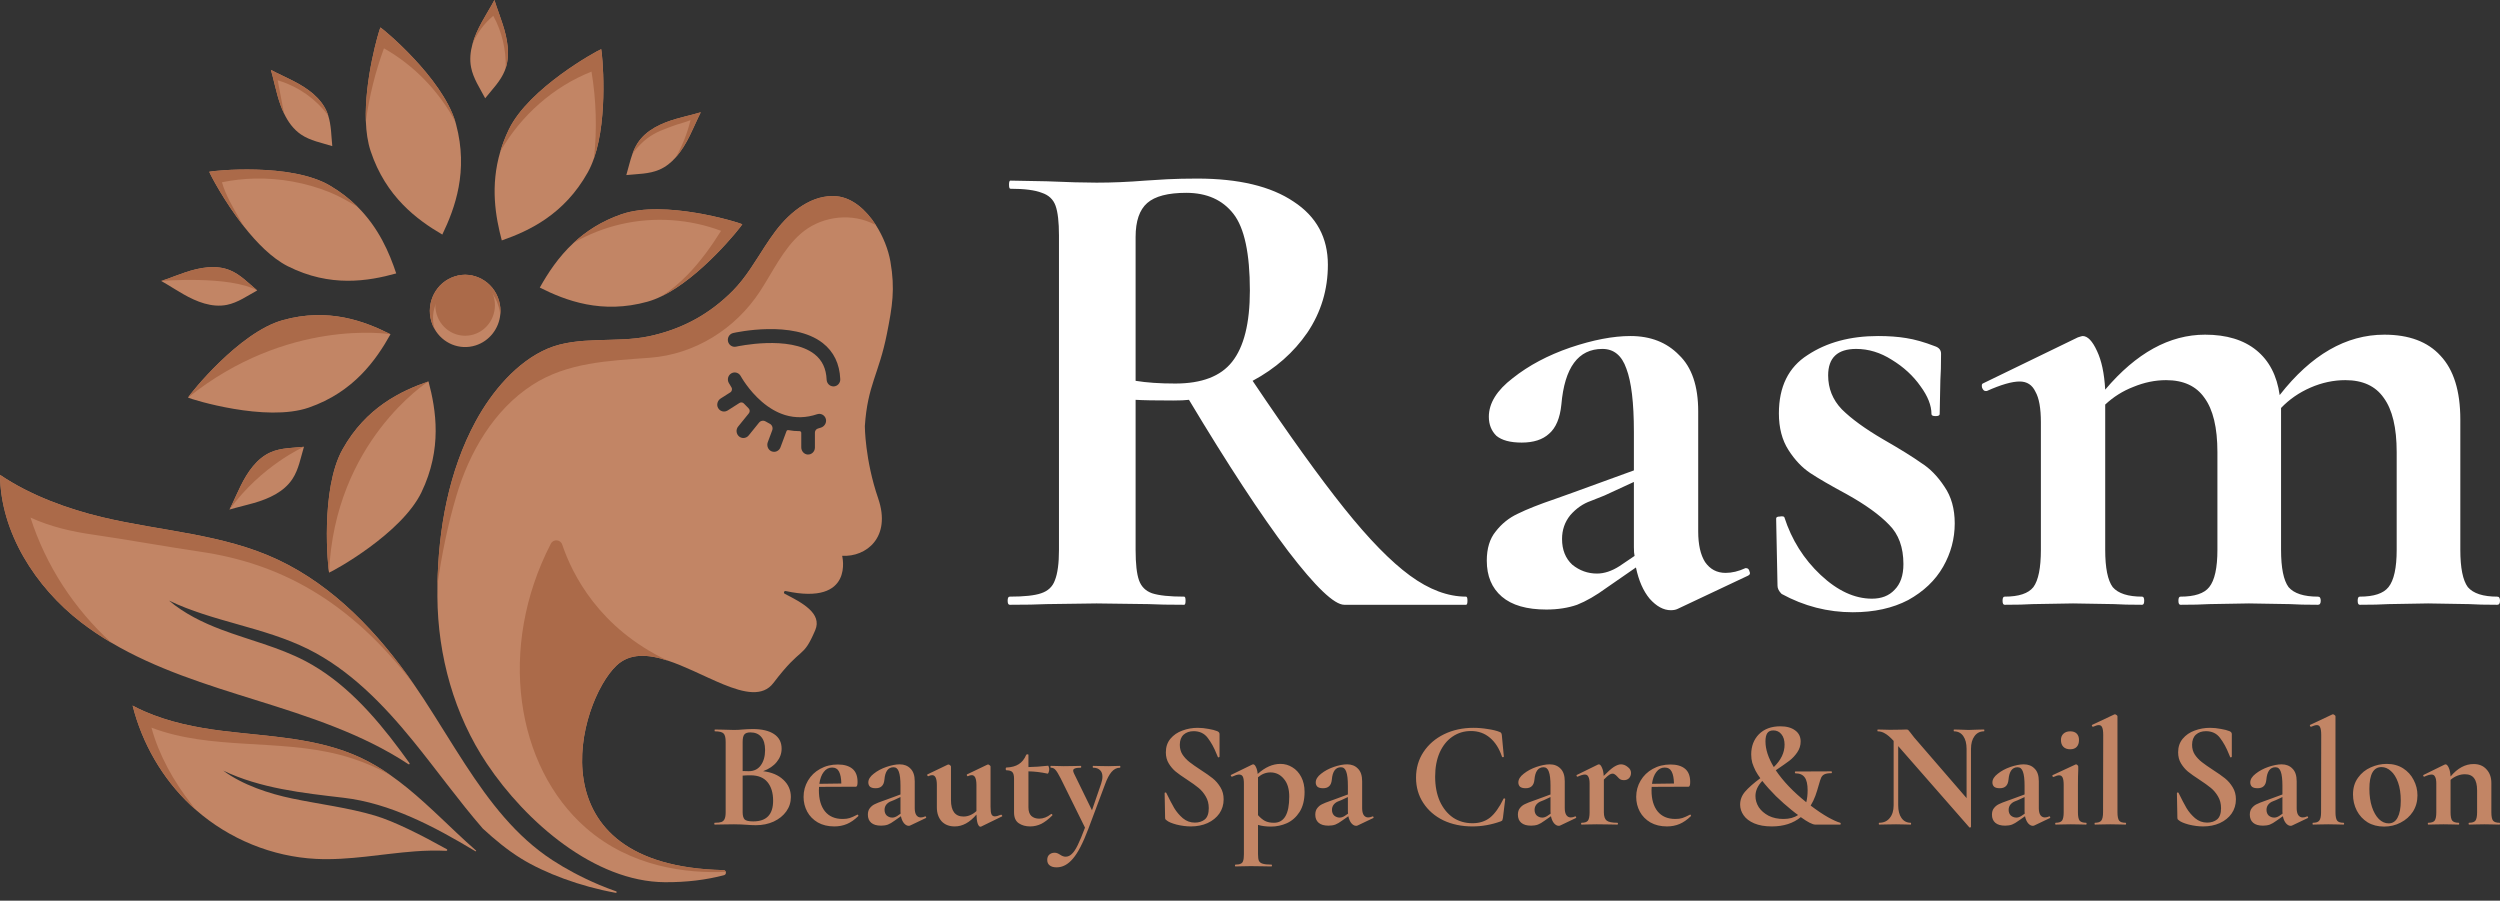 <svg width="297" height="107" viewBox="0 0 297 107" fill="none" xmlns="http://www.w3.org/2000/svg">
<rect x="0" y="0" width="297" height="107" fill="#333333" stroke="none"/>
<path d="M90.658 91.618C91.667 91.738 92.466 92.076 93.055 92.63C93.655 93.184 93.955 93.871 93.955 94.69C93.955 95.317 93.775 95.883 93.415 96.389C93.055 96.895 92.556 97.299 91.919 97.6C91.283 97.89 90.574 98.034 89.793 98.034C89.457 98.034 89.073 98.016 88.641 97.98C88.472 97.968 88.262 97.956 88.01 97.944C87.77 97.932 87.499 97.926 87.199 97.926L85.884 97.944C85.644 97.956 85.319 97.962 84.911 97.962C84.875 97.962 84.857 97.926 84.857 97.853C84.857 97.781 84.875 97.745 84.911 97.745C85.259 97.745 85.524 97.715 85.704 97.655C85.884 97.582 86.01 97.462 86.082 97.293C86.166 97.112 86.208 96.847 86.208 96.498V88.129C86.208 87.623 86.124 87.292 85.956 87.135C85.788 86.966 85.445 86.882 84.929 86.882C84.905 86.882 84.893 86.846 84.893 86.773C84.893 86.701 84.905 86.665 84.929 86.665L85.884 86.683C86.436 86.707 86.875 86.719 87.199 86.719C87.535 86.719 87.884 86.701 88.244 86.665C88.364 86.653 88.544 86.641 88.785 86.629C89.025 86.617 89.235 86.611 89.415 86.611C90.508 86.611 91.355 86.809 91.956 87.207C92.556 87.605 92.856 88.183 92.856 88.942C92.856 89.521 92.664 90.045 92.28 90.515C91.907 90.985 91.367 91.352 90.658 91.618ZM89.145 87.008C88.797 87.008 88.556 87.093 88.424 87.261C88.292 87.418 88.226 87.719 88.226 88.165V91.6L88.947 91.618C89.571 91.618 90.052 91.383 90.388 90.913C90.724 90.443 90.892 89.84 90.892 89.105C90.892 88.418 90.742 87.9 90.442 87.551C90.142 87.189 89.709 87.008 89.145 87.008ZM89.487 97.582C91.061 97.582 91.847 96.763 91.847 95.124C91.847 94.196 91.625 93.461 91.181 92.919C90.736 92.377 90.064 92.106 89.163 92.106C88.815 92.106 88.502 92.118 88.226 92.142V96.498C88.226 96.895 88.304 97.179 88.46 97.347C88.616 97.504 88.959 97.582 89.487 97.582ZM101.878 96.769C101.902 96.769 101.926 96.793 101.95 96.841C101.986 96.889 101.992 96.926 101.968 96.95C101.523 97.384 101.073 97.697 100.617 97.89C100.16 98.082 99.662 98.179 99.121 98.179C98.365 98.179 97.71 98.022 97.157 97.709C96.605 97.384 96.184 96.956 95.896 96.426C95.608 95.883 95.464 95.299 95.464 94.672C95.464 93.973 95.638 93.329 95.986 92.738C96.335 92.148 96.815 91.684 97.428 91.346C98.052 90.997 98.755 90.822 99.536 90.822C100.28 90.822 100.857 90.991 101.265 91.328C101.674 91.666 101.878 92.19 101.878 92.901C101.878 93.274 101.812 93.461 101.68 93.461L97.302 93.479C97.29 93.564 97.284 93.702 97.284 93.895C97.284 94.955 97.524 95.787 98.004 96.389C98.497 96.992 99.199 97.293 100.112 97.293C100.436 97.293 100.713 97.257 100.941 97.185C101.169 97.112 101.469 96.98 101.842 96.787L101.878 96.769ZM98.851 91.184C98.455 91.184 98.124 91.359 97.86 91.708C97.596 92.045 97.422 92.515 97.338 93.118L99.95 93.082C99.938 92.467 99.848 91.997 99.68 91.672C99.512 91.346 99.235 91.184 98.851 91.184ZM109.932 96.986C109.98 96.986 110.01 97.016 110.022 97.076C110.046 97.124 110.034 97.161 109.986 97.185L108.13 98.07C108.082 98.094 108.022 98.107 107.95 98.107C107.758 98.107 107.571 98.004 107.391 97.799C107.223 97.594 107.103 97.317 107.031 96.968L106.256 97.51C105.98 97.715 105.722 97.866 105.481 97.962C105.241 98.046 104.971 98.088 104.671 98.088C104.154 98.088 103.764 97.974 103.5 97.745C103.235 97.516 103.103 97.197 103.103 96.787C103.103 96.462 103.181 96.203 103.337 96.01C103.494 95.805 103.686 95.648 103.914 95.54C104.154 95.419 104.485 95.287 104.905 95.142L105.355 94.98L106.977 94.383V93.353C106.977 92.582 106.911 92.021 106.779 91.672C106.659 91.322 106.448 91.148 106.148 91.148C105.511 91.148 105.151 91.642 105.067 92.63C105.031 92.991 104.923 93.25 104.743 93.407C104.575 93.564 104.334 93.642 104.022 93.642C103.722 93.642 103.5 93.582 103.355 93.461C103.223 93.329 103.157 93.16 103.157 92.955C103.157 92.594 103.368 92.25 103.788 91.925C104.208 91.587 104.713 91.316 105.301 91.111C105.902 90.907 106.43 90.804 106.887 90.804C107.415 90.804 107.842 90.973 108.166 91.31C108.502 91.636 108.67 92.136 108.67 92.811V96.01C108.67 96.359 108.73 96.63 108.851 96.823C108.983 97.016 109.163 97.112 109.391 97.112C109.559 97.112 109.733 97.07 109.914 96.986H109.932ZM106.995 96.66C106.983 96.612 106.977 96.534 106.977 96.426V94.69L106.202 95.052C106.166 95.064 106.046 95.112 105.842 95.197C105.638 95.269 105.457 95.395 105.301 95.576C105.157 95.757 105.085 95.968 105.085 96.209C105.085 96.498 105.175 96.727 105.355 96.895C105.548 97.052 105.764 97.13 106.004 97.13C106.196 97.13 106.394 97.064 106.599 96.932L106.995 96.66ZM118.956 96.787C118.992 96.787 119.022 96.817 119.046 96.877C119.082 96.938 119.082 96.974 119.046 96.986L116.56 98.197C116.536 98.209 116.506 98.215 116.47 98.215C116.35 98.215 116.242 98.088 116.146 97.835C116.062 97.57 116.013 97.215 116.001 96.769C115.209 97.709 114.35 98.179 113.425 98.179C112.764 98.179 112.242 97.974 111.858 97.564C111.485 97.142 111.299 96.594 111.299 95.919V93.262C111.299 92.479 111.113 92.088 110.741 92.088C110.608 92.088 110.458 92.13 110.29 92.214H110.272C110.224 92.214 110.188 92.184 110.164 92.124C110.14 92.051 110.146 92.009 110.182 91.997L112.596 90.84L112.686 90.822C112.746 90.822 112.806 90.852 112.867 90.913C112.939 90.961 112.975 91.009 112.975 91.057V95.052C112.975 96.353 113.473 97.004 114.47 97.004C114.734 97.004 114.999 96.95 115.263 96.841C115.539 96.721 115.785 96.558 116.001 96.353V93.262C116.001 92.479 115.815 92.088 115.443 92.088C115.311 92.088 115.155 92.13 114.975 92.214H114.956C114.92 92.214 114.89 92.184 114.866 92.124C114.842 92.051 114.848 92.009 114.884 91.997L117.299 90.84C117.323 90.828 117.353 90.822 117.389 90.822C117.449 90.822 117.509 90.852 117.569 90.913C117.641 90.961 117.677 91.009 117.677 91.057V95.865C117.677 96.275 117.713 96.564 117.785 96.733C117.869 96.901 118.001 96.986 118.181 96.986C118.35 96.986 118.596 96.92 118.92 96.787H118.956ZM124.9 96.697C124.948 96.697 124.984 96.721 125.008 96.769C125.044 96.817 125.044 96.853 125.008 96.877C124.563 97.323 124.131 97.655 123.711 97.872C123.29 98.076 122.846 98.179 122.377 98.179C121.849 98.179 121.398 98.052 121.026 97.799C120.654 97.546 120.468 97.118 120.468 96.516V92.503C120.468 92.13 120.401 91.871 120.269 91.726C120.137 91.581 119.897 91.509 119.549 91.509C119.537 91.509 119.519 91.491 119.495 91.455C119.483 91.419 119.477 91.383 119.477 91.346C119.477 91.298 119.483 91.262 119.495 91.238C119.507 91.202 119.525 91.184 119.549 91.184C120.161 91.16 120.654 91.027 121.026 90.786C121.41 90.545 121.705 90.178 121.909 89.683C121.933 89.635 121.981 89.611 122.053 89.611C122.137 89.611 122.179 89.635 122.179 89.683V91.129C122.876 91.118 123.656 91.063 124.521 90.967C124.545 90.967 124.569 91.015 124.593 91.111C124.629 91.196 124.647 91.292 124.647 91.401C124.647 91.521 124.623 91.642 124.575 91.762C124.539 91.871 124.497 91.919 124.449 91.907C123.668 91.738 122.912 91.648 122.179 91.636V95.919C122.179 96.377 122.293 96.715 122.521 96.932C122.762 97.149 123.074 97.257 123.458 97.257C123.939 97.257 124.407 97.076 124.864 96.715L124.9 96.697ZM133.06 90.985C133.084 90.985 133.096 91.021 133.096 91.093C133.096 91.166 133.084 91.202 133.06 91.202C132.676 91.202 132.339 91.371 132.051 91.708C131.775 92.033 131.523 92.509 131.294 93.136L129.295 98.468C128.658 100.155 128.045 101.336 127.457 102.011C126.88 102.698 126.238 103.041 125.529 103.041C125.169 103.041 124.892 102.963 124.7 102.806C124.508 102.662 124.412 102.445 124.412 102.155C124.412 101.878 124.496 101.667 124.664 101.523C124.832 101.378 125.037 101.306 125.277 101.306C125.409 101.306 125.517 101.324 125.601 101.36C125.697 101.396 125.811 101.456 125.943 101.541C126.172 101.698 126.388 101.776 126.592 101.776C126.868 101.776 127.114 101.667 127.331 101.45C127.559 101.246 127.793 100.896 128.033 100.402C128.274 99.92 128.562 99.227 128.898 98.323L126.015 92.485C125.751 91.967 125.541 91.624 125.385 91.455C125.241 91.286 125.061 91.202 124.844 91.202C124.808 91.202 124.79 91.166 124.79 91.093C124.79 91.021 124.808 90.985 124.844 90.985C125.181 90.985 125.439 90.991 125.619 91.003L126.376 91.021L127.619 91.003C127.811 90.991 128.069 90.985 128.394 90.985C128.43 90.985 128.448 91.021 128.448 91.093C128.448 91.166 128.43 91.202 128.394 91.202C128.081 91.202 127.853 91.232 127.709 91.292C127.565 91.34 127.493 91.425 127.493 91.545C127.493 91.642 127.529 91.762 127.601 91.907L129.727 96.263L130.808 93.118C130.916 92.805 130.97 92.521 130.97 92.268C130.97 91.931 130.874 91.672 130.682 91.491C130.49 91.298 130.213 91.202 129.853 91.202C129.829 91.202 129.817 91.166 129.817 91.093C129.817 91.021 129.829 90.985 129.853 90.985C130.177 90.985 130.424 90.991 130.592 91.003L131.673 91.021L132.393 91.003C132.538 90.991 132.76 90.985 133.06 90.985ZM140.161 88.49C140.161 88.924 140.269 89.31 140.485 89.647C140.714 89.985 140.99 90.28 141.314 90.533C141.638 90.786 142.077 91.093 142.629 91.455C143.23 91.841 143.71 92.178 144.071 92.467C144.431 92.756 144.737 93.112 144.99 93.534C145.242 93.943 145.368 94.419 145.368 94.962C145.368 95.588 145.2 96.148 144.863 96.642C144.527 97.124 144.059 97.504 143.458 97.781C142.87 98.046 142.209 98.179 141.476 98.179C140.936 98.179 140.371 98.107 139.783 97.962C139.194 97.805 138.798 97.637 138.594 97.456C138.534 97.408 138.485 97.365 138.449 97.329C138.425 97.281 138.413 97.209 138.413 97.112L138.359 94.239V94.22C138.359 94.172 138.389 94.148 138.449 94.148C138.509 94.136 138.546 94.154 138.558 94.202C138.918 94.937 139.23 95.534 139.494 95.992C139.771 96.45 140.113 96.853 140.521 97.203C140.942 97.552 141.416 97.727 141.945 97.727C142.425 97.727 142.822 97.6 143.134 97.347C143.446 97.082 143.602 96.636 143.602 96.01C143.602 95.48 143.482 95.016 143.242 94.618C143.014 94.22 142.731 93.883 142.395 93.606C142.059 93.329 141.596 92.997 141.008 92.612C140.431 92.238 139.981 91.919 139.657 91.654C139.344 91.389 139.074 91.069 138.846 90.696C138.618 90.322 138.503 89.882 138.503 89.376C138.503 88.738 138.684 88.201 139.044 87.767C139.416 87.322 139.891 86.996 140.467 86.791C141.044 86.575 141.65 86.466 142.287 86.466C142.707 86.466 143.134 86.508 143.566 86.593C143.999 86.665 144.347 86.755 144.611 86.864C144.719 86.912 144.791 86.966 144.827 87.026C144.863 87.075 144.881 87.141 144.881 87.225V89.882C144.881 89.918 144.851 89.949 144.791 89.973C144.731 89.985 144.695 89.973 144.683 89.937L144.539 89.593C144.239 88.834 143.884 88.189 143.476 87.659C143.08 87.129 142.521 86.864 141.801 86.864C141.32 86.864 140.924 87.002 140.611 87.279C140.311 87.557 140.161 87.96 140.161 88.49ZM151.001 98.197C150.412 98.197 149.896 98.131 149.451 97.998V101.469C149.451 101.83 149.487 102.095 149.559 102.264C149.644 102.433 149.794 102.547 150.01 102.607C150.238 102.68 150.586 102.716 151.055 102.716C151.091 102.716 151.109 102.752 151.109 102.824C151.109 102.896 151.091 102.933 151.055 102.933C150.61 102.933 150.262 102.927 150.01 102.915L148.587 102.896L147.524 102.915C147.343 102.927 147.091 102.933 146.767 102.933C146.731 102.933 146.713 102.896 146.713 102.824C146.713 102.752 146.731 102.716 146.767 102.716C147.055 102.716 147.265 102.68 147.397 102.607C147.542 102.547 147.638 102.433 147.686 102.264C147.746 102.095 147.776 101.83 147.776 101.469V93.1C147.776 92.714 147.734 92.437 147.65 92.268C147.566 92.1 147.415 92.015 147.199 92.015C147.007 92.015 146.731 92.1 146.371 92.268H146.334C146.298 92.268 146.268 92.238 146.244 92.178C146.208 92.118 146.202 92.082 146.226 92.069L148.785 90.822C148.809 90.81 148.839 90.804 148.875 90.804C148.995 90.804 149.103 90.907 149.199 91.111C149.307 91.316 149.379 91.594 149.415 91.943C150.292 91.148 151.193 90.75 152.118 90.75C152.622 90.75 153.091 90.882 153.523 91.148C153.968 91.413 154.322 91.798 154.586 92.304C154.851 92.811 154.983 93.401 154.983 94.076C154.983 95.04 154.784 95.835 154.388 96.462C153.992 97.076 153.487 97.522 152.875 97.799C152.274 98.064 151.649 98.197 151.001 98.197ZM150.929 91.762C150.388 91.762 149.896 91.955 149.451 92.341V92.485V96.841C149.716 97.142 149.992 97.371 150.28 97.528C150.568 97.673 150.923 97.745 151.343 97.745C152.556 97.745 153.163 96.709 153.163 94.636C153.163 93.72 152.947 93.015 152.514 92.521C152.094 92.015 151.565 91.762 150.929 91.762ZM163.084 96.986C163.132 96.986 163.162 97.016 163.174 97.076C163.198 97.124 163.186 97.161 163.138 97.185L161.283 98.07C161.234 98.094 161.174 98.107 161.102 98.107C160.91 98.107 160.724 98.004 160.544 97.799C160.376 97.594 160.256 97.317 160.184 96.968L159.409 97.51C159.133 97.715 158.874 97.866 158.634 97.962C158.394 98.046 158.124 98.088 157.823 98.088C157.307 98.088 156.916 97.974 156.652 97.745C156.388 97.516 156.256 97.197 156.256 96.787C156.256 96.462 156.334 96.203 156.49 96.01C156.646 95.805 156.838 95.648 157.067 95.54C157.307 95.419 157.637 95.287 158.058 95.142L158.508 94.98L160.129 94.383V93.353C160.129 92.582 160.063 92.021 159.931 91.672C159.811 91.322 159.601 91.148 159.301 91.148C158.664 91.148 158.304 91.642 158.22 92.63C158.184 92.991 158.076 93.25 157.895 93.407C157.727 93.564 157.487 93.642 157.175 93.642C156.874 93.642 156.652 93.582 156.508 93.461C156.376 93.329 156.31 93.16 156.31 92.955C156.31 92.594 156.52 92.25 156.94 91.925C157.361 91.587 157.865 91.316 158.454 91.111C159.054 90.907 159.583 90.804 160.039 90.804C160.568 90.804 160.994 90.973 161.319 91.31C161.655 91.636 161.823 92.136 161.823 92.811V96.01C161.823 96.359 161.883 96.63 162.003 96.823C162.135 97.016 162.315 97.112 162.544 97.112C162.712 97.112 162.886 97.07 163.066 96.986H163.084ZM160.147 96.66C160.135 96.612 160.129 96.534 160.129 96.426V94.69L159.355 95.052C159.319 95.064 159.199 95.112 158.994 95.197C158.79 95.269 158.61 95.395 158.454 95.576C158.31 95.757 158.238 95.968 158.238 96.209C158.238 96.498 158.328 96.727 158.508 96.895C158.7 97.052 158.916 97.13 159.157 97.13C159.349 97.13 159.547 97.064 159.751 96.932L160.147 96.66ZM175.035 86.466C175.6 86.466 176.17 86.514 176.747 86.611C177.335 86.695 177.804 86.809 178.152 86.954C178.26 86.99 178.326 87.038 178.35 87.099C178.386 87.147 178.41 87.237 178.422 87.37L178.657 89.882C178.657 89.918 178.627 89.943 178.567 89.955C178.507 89.967 178.465 89.949 178.44 89.9C178.104 88.912 177.624 88.159 176.999 87.641C176.375 87.111 175.624 86.846 174.747 86.846C173.93 86.846 173.198 87.069 172.549 87.514C171.912 87.948 171.408 88.575 171.036 89.394C170.675 90.214 170.495 91.172 170.495 92.268C170.495 93.377 170.681 94.353 171.054 95.197C171.438 96.028 171.96 96.673 172.621 97.13C173.294 97.576 174.062 97.799 174.927 97.799C175.756 97.799 176.453 97.576 177.017 97.13C177.582 96.673 178.116 95.925 178.621 94.889C178.633 94.853 178.669 94.841 178.729 94.853C178.789 94.865 178.819 94.889 178.819 94.925L178.549 97.167C178.525 97.311 178.501 97.408 178.477 97.456C178.452 97.492 178.386 97.534 178.278 97.582C177.173 97.98 176.056 98.179 174.927 98.179C173.642 98.179 172.489 97.938 171.468 97.456C170.459 96.962 169.666 96.275 169.09 95.395C168.513 94.516 168.225 93.516 168.225 92.395C168.225 91.25 168.519 90.232 169.108 89.34C169.708 88.436 170.525 87.731 171.558 87.225C172.603 86.719 173.762 86.466 175.035 86.466ZM187.155 96.986C187.203 96.986 187.233 97.016 187.245 97.076C187.269 97.124 187.257 97.161 187.209 97.185L185.353 98.07C185.305 98.094 185.245 98.107 185.173 98.107C184.981 98.107 184.794 98.004 184.614 97.799C184.446 97.594 184.326 97.317 184.254 96.968L183.479 97.51C183.203 97.715 182.945 97.866 182.704 97.962C182.464 98.046 182.194 98.088 181.894 98.088C181.377 98.088 180.987 97.974 180.723 97.745C180.458 97.516 180.326 97.197 180.326 96.787C180.326 96.462 180.404 96.203 180.56 96.01C180.717 95.805 180.909 95.648 181.137 95.54C181.377 95.419 181.708 95.287 182.128 95.142L182.578 94.98L184.2 94.383V93.353C184.2 92.582 184.134 92.021 184.002 91.672C183.882 91.322 183.671 91.148 183.371 91.148C182.734 91.148 182.374 91.642 182.29 92.63C182.254 92.991 182.146 93.25 181.966 93.407C181.798 93.564 181.557 93.642 181.245 93.642C180.945 93.642 180.723 93.582 180.578 93.461C180.446 93.329 180.38 93.16 180.38 92.955C180.38 92.594 180.59 92.25 181.011 91.925C181.431 91.587 181.936 91.316 182.524 91.111C183.125 90.907 183.653 90.804 184.108 90.804C184.637 90.804 185.065 90.973 185.389 91.31C185.725 91.636 185.893 92.136 185.893 92.811V96.01C185.893 96.359 185.953 96.63 186.074 96.823C186.206 97.016 186.386 97.112 186.614 97.112C186.782 97.112 186.956 97.07 187.137 96.986H187.155ZM184.218 96.66C184.206 96.612 184.2 96.534 184.2 96.426V94.69L183.425 95.052C183.389 95.064 183.269 95.112 183.065 95.197C182.861 95.269 182.68 95.395 182.524 95.576C182.38 95.757 182.308 95.968 182.308 96.209C182.308 96.498 182.398 96.727 182.578 96.895C182.771 97.052 182.987 97.13 183.227 97.13C183.419 97.13 183.617 97.064 183.821 96.932L184.218 96.66ZM192.575 90.804C192.851 90.804 193.115 90.907 193.367 91.111C193.632 91.304 193.764 91.539 193.764 91.816C193.764 92.069 193.686 92.28 193.53 92.449C193.373 92.606 193.169 92.684 192.917 92.684C192.737 92.684 192.587 92.648 192.467 92.576C192.358 92.503 192.244 92.395 192.124 92.25C192.016 92.13 191.92 92.045 191.836 91.997C191.764 91.937 191.674 91.907 191.566 91.907C191.446 91.907 191.313 91.955 191.169 92.051C191.037 92.136 190.827 92.323 190.539 92.612V96.498C190.539 96.98 190.653 97.311 190.881 97.492C191.109 97.661 191.53 97.745 192.142 97.745C192.19 97.745 192.214 97.781 192.214 97.853C192.214 97.926 192.19 97.962 192.142 97.962C191.722 97.962 191.392 97.956 191.151 97.944L189.692 97.926L188.629 97.944C188.449 97.956 188.203 97.962 187.89 97.962C187.854 97.962 187.836 97.926 187.836 97.853C187.836 97.781 187.854 97.745 187.89 97.745C188.263 97.745 188.515 97.661 188.647 97.492C188.779 97.311 188.845 96.98 188.845 96.498V93.1C188.845 92.726 188.797 92.455 188.701 92.286C188.617 92.106 188.479 92.015 188.287 92.015C188.082 92.015 187.794 92.1 187.422 92.268H187.386C187.35 92.268 187.32 92.238 187.296 92.178C187.284 92.118 187.29 92.082 187.314 92.069L189.818 90.84C189.89 90.816 189.932 90.804 189.944 90.804C190.076 90.804 190.196 90.931 190.305 91.184C190.425 91.425 190.497 91.756 190.521 92.178C191.013 91.672 191.416 91.316 191.728 91.111C192.052 90.907 192.334 90.804 192.575 90.804ZM200.795 96.769C200.819 96.769 200.843 96.793 200.867 96.841C200.903 96.889 200.909 96.926 200.885 96.95C200.44 97.384 199.99 97.697 199.534 97.89C199.077 98.082 198.579 98.179 198.038 98.179C197.282 98.179 196.627 98.022 196.074 97.709C195.522 97.384 195.101 96.956 194.813 96.426C194.525 95.883 194.381 95.299 194.381 94.672C194.381 93.973 194.555 93.329 194.903 92.738C195.252 92.148 195.732 91.684 196.345 91.346C196.969 90.997 197.672 90.822 198.453 90.822C199.197 90.822 199.774 90.991 200.182 91.328C200.591 91.666 200.795 92.19 200.795 92.901C200.795 93.274 200.729 93.461 200.597 93.461L196.219 93.479C196.207 93.564 196.201 93.702 196.201 93.895C196.201 94.955 196.441 95.787 196.921 96.389C197.414 96.992 198.116 97.293 199.029 97.293C199.353 97.293 199.63 97.257 199.858 97.185C200.086 97.112 200.386 96.98 200.759 96.787L200.795 96.769ZM197.768 91.184C197.372 91.184 197.041 91.359 196.777 91.708C196.513 92.045 196.339 92.515 196.255 93.118L198.867 93.082C198.855 92.467 198.765 91.997 198.597 91.672C198.429 91.346 198.152 91.184 197.768 91.184ZM218.619 97.745C218.667 97.757 218.685 97.799 218.673 97.872C218.673 97.932 218.655 97.962 218.619 97.962H215.665C215.328 97.962 214.752 97.667 213.935 97.076C213.034 97.811 211.887 98.179 210.494 98.179C209.665 98.179 208.968 98.058 208.404 97.817C207.839 97.576 207.419 97.257 207.143 96.859C206.866 96.462 206.728 96.04 206.728 95.594C206.728 95.016 206.926 94.498 207.323 94.04C207.719 93.582 208.32 93.052 209.125 92.449C208.932 92.196 208.746 91.907 208.566 91.581C208.398 91.244 208.266 90.925 208.17 90.623C208.086 90.322 208.044 89.991 208.044 89.629C208.044 88.653 208.35 87.852 208.962 87.225C209.587 86.599 210.434 86.285 211.503 86.285C212.247 86.285 212.836 86.448 213.268 86.773C213.701 87.087 213.917 87.526 213.917 88.093C213.917 88.563 213.779 88.997 213.503 89.394C213.238 89.78 212.932 90.105 212.584 90.37C212.235 90.635 211.695 91.015 210.962 91.509C211.827 92.799 213.034 94.064 214.584 95.305C214.692 94.883 214.746 94.407 214.746 93.877C214.746 93.178 214.632 92.672 214.403 92.359C214.175 92.033 213.803 91.871 213.286 91.871C213.262 91.871 213.244 91.835 213.232 91.762C213.232 91.69 213.25 91.654 213.286 91.654L217.574 91.636C217.61 91.636 217.628 91.672 217.628 91.744C217.628 91.816 217.61 91.853 217.574 91.853C217.214 91.853 216.944 91.895 216.764 91.979C216.595 92.051 216.463 92.178 216.367 92.359C216.283 92.539 216.187 92.829 216.079 93.226C215.947 93.708 215.809 94.148 215.665 94.546C215.52 94.943 215.334 95.329 215.106 95.703C215.887 96.293 216.577 96.757 217.178 97.094C217.791 97.432 218.271 97.649 218.619 97.745ZM209.737 88.075C209.737 89.015 210.067 90.033 210.728 91.129C211.581 90.298 212.007 89.412 212.007 88.472C212.007 87.942 211.881 87.526 211.629 87.225C211.389 86.924 211.07 86.773 210.674 86.773C210.338 86.773 210.097 86.882 209.953 87.099C209.809 87.316 209.737 87.641 209.737 88.075ZM211.881 97.293C212.578 97.293 213.154 97.136 213.611 96.823C213.419 96.691 213.16 96.492 212.836 96.227C212.223 95.733 211.605 95.184 210.98 94.582C210.368 93.967 209.827 93.365 209.359 92.774C208.818 93.341 208.548 93.937 208.548 94.564C208.548 95.034 208.68 95.48 208.944 95.901C209.221 96.311 209.611 96.648 210.115 96.914C210.62 97.167 211.208 97.293 211.881 97.293ZM235.702 86.665C235.726 86.665 235.738 86.701 235.738 86.773C235.738 86.846 235.726 86.882 235.702 86.882C235.222 86.882 234.843 87.075 234.567 87.46C234.291 87.834 234.153 88.34 234.153 88.979V98.233C234.153 98.269 234.123 98.293 234.063 98.305C234.015 98.317 233.979 98.311 233.955 98.287L225.505 88.635V95.666C225.505 96.305 225.637 96.811 225.901 97.185C226.165 97.558 226.532 97.745 227 97.745C227.024 97.745 227.036 97.781 227.036 97.853C227.036 97.926 227.024 97.962 227 97.962C226.664 97.962 226.406 97.956 226.225 97.944L225.253 97.926L224.135 97.944C223.931 97.956 223.637 97.962 223.253 97.962C223.217 97.962 223.199 97.926 223.199 97.853C223.199 97.781 223.217 97.745 223.253 97.745C223.781 97.745 224.196 97.558 224.496 97.185C224.808 96.811 224.964 96.305 224.964 95.666V88.021C224.568 87.587 224.226 87.292 223.937 87.135C223.661 86.966 223.373 86.882 223.073 86.882C223.048 86.882 223.036 86.846 223.036 86.773C223.036 86.701 223.048 86.665 223.073 86.665L223.829 86.683C223.985 86.695 224.214 86.701 224.514 86.701L225.883 86.683C226.051 86.671 226.255 86.665 226.496 86.665C226.592 86.665 226.664 86.689 226.712 86.737C226.76 86.785 226.844 86.888 226.964 87.044C227.168 87.322 227.312 87.508 227.397 87.605L233.63 94.817V88.979C233.63 88.328 233.498 87.816 233.234 87.442C232.97 87.069 232.603 86.882 232.135 86.882C232.111 86.882 232.099 86.846 232.099 86.773C232.099 86.701 232.111 86.665 232.135 86.665L232.91 86.683C233.294 86.707 233.618 86.719 233.883 86.719C234.123 86.719 234.459 86.707 234.891 86.683L235.702 86.665ZM243.473 96.986C243.522 96.986 243.552 97.016 243.564 97.076C243.588 97.124 243.576 97.161 243.528 97.185L241.672 98.07C241.624 98.094 241.564 98.107 241.492 98.107C241.299 98.107 241.113 98.004 240.933 97.799C240.765 97.594 240.645 97.317 240.573 96.968L239.798 97.51C239.522 97.715 239.264 97.866 239.023 97.962C238.783 98.046 238.513 98.088 238.213 98.088C237.696 98.088 237.306 97.974 237.041 97.745C236.777 97.516 236.645 97.197 236.645 96.787C236.645 96.462 236.723 96.203 236.879 96.01C237.036 95.805 237.228 95.648 237.456 95.54C237.696 95.419 238.026 95.287 238.447 95.142L238.897 94.98L240.519 94.383V93.353C240.519 92.582 240.453 92.021 240.321 91.672C240.2 91.322 239.99 91.148 239.69 91.148C239.053 91.148 238.693 91.642 238.609 92.63C238.573 92.991 238.465 93.25 238.285 93.407C238.117 93.564 237.876 93.642 237.564 93.642C237.264 93.642 237.042 93.582 236.897 93.461C236.765 93.329 236.699 93.16 236.699 92.955C236.699 92.594 236.909 92.25 237.33 91.925C237.75 91.587 238.255 91.316 238.843 91.111C239.444 90.907 239.972 90.804 240.429 90.804C240.957 90.804 241.384 90.973 241.708 91.31C242.044 91.636 242.212 92.136 242.212 92.811V96.01C242.212 96.359 242.272 96.63 242.392 96.823C242.525 97.016 242.705 97.112 242.933 97.112C243.101 97.112 243.275 97.07 243.455 96.986H243.473ZM240.537 96.66C240.525 96.612 240.519 96.534 240.519 96.426V94.69L239.744 95.052C239.708 95.064 239.588 95.112 239.384 95.197C239.18 95.269 238.999 95.395 238.843 95.576C238.699 95.757 238.627 95.968 238.627 96.209C238.627 96.498 238.717 96.727 238.897 96.895C239.089 97.052 239.306 97.13 239.546 97.13C239.738 97.13 239.936 97.064 240.14 96.932L240.537 96.66ZM245.94 89.015C245.592 89.015 245.322 88.918 245.13 88.725C244.937 88.533 244.841 88.262 244.841 87.912C244.841 87.599 244.937 87.352 245.13 87.171C245.334 86.978 245.604 86.882 245.94 86.882C246.277 86.882 246.535 86.972 246.715 87.153C246.895 87.334 246.985 87.587 246.985 87.912C246.985 88.262 246.895 88.533 246.715 88.725C246.535 88.918 246.277 89.015 245.94 89.015ZM244.211 97.962C244.175 97.962 244.157 97.926 244.157 97.853C244.157 97.781 244.175 97.745 244.211 97.745C244.583 97.745 244.835 97.661 244.967 97.492C245.1 97.311 245.166 96.98 245.166 96.498V93.262C245.166 92.853 245.124 92.558 245.039 92.377C244.955 92.196 244.817 92.106 244.625 92.106C244.469 92.106 244.247 92.172 243.958 92.304H243.94C243.892 92.304 243.856 92.274 243.832 92.214C243.808 92.142 243.814 92.1 243.85 92.088L246.571 90.822L246.625 90.804C246.685 90.804 246.745 90.834 246.805 90.894C246.865 90.955 246.895 91.009 246.895 91.057V91.455C246.871 91.937 246.859 92.527 246.859 93.226V96.498C246.859 96.98 246.925 97.311 247.057 97.492C247.201 97.661 247.46 97.745 247.832 97.745C247.868 97.745 247.886 97.781 247.886 97.853C247.886 97.926 247.868 97.962 247.832 97.962C247.52 97.962 247.274 97.956 247.093 97.944L246.012 97.926L244.949 97.944C244.769 97.956 244.523 97.962 244.211 97.962ZM248.871 97.962C248.847 97.962 248.835 97.926 248.835 97.853C248.835 97.781 248.847 97.745 248.871 97.745C249.243 97.745 249.496 97.661 249.628 97.492C249.772 97.311 249.844 96.98 249.844 96.498L249.862 87.316C249.862 86.894 249.82 86.593 249.736 86.412C249.664 86.231 249.532 86.141 249.339 86.141C249.183 86.141 248.955 86.207 248.655 86.34H248.637C248.601 86.34 248.565 86.309 248.529 86.249C248.505 86.177 248.505 86.135 248.529 86.123L251.177 84.876L251.249 84.857C251.309 84.857 251.375 84.888 251.447 84.948C251.519 84.996 251.555 85.044 251.555 85.092V96.498C251.555 96.98 251.622 97.311 251.754 97.492C251.886 97.661 252.138 97.745 252.51 97.745C252.558 97.745 252.582 97.781 252.582 97.853C252.582 97.926 252.558 97.962 252.51 97.962C252.21 97.962 251.97 97.956 251.79 97.944L250.691 97.926L249.61 97.944C249.43 97.956 249.183 97.962 248.871 97.962ZM260.42 88.49C260.42 88.924 260.528 89.31 260.744 89.647C260.972 89.985 261.249 90.28 261.573 90.533C261.897 90.786 262.336 91.093 262.888 91.455C263.489 91.841 263.969 92.178 264.329 92.467C264.69 92.756 264.996 93.112 265.248 93.534C265.5 93.943 265.627 94.419 265.627 94.962C265.627 95.588 265.458 96.148 265.122 96.642C264.786 97.124 264.317 97.504 263.717 97.781C263.128 98.046 262.468 98.179 261.735 98.179C261.194 98.179 260.63 98.107 260.041 97.962C259.453 97.805 259.056 97.637 258.852 97.456C258.792 97.408 258.744 97.365 258.708 97.329C258.684 97.281 258.672 97.209 258.672 97.112L258.618 94.239V94.22C258.618 94.172 258.648 94.148 258.708 94.148C258.768 94.136 258.804 94.154 258.816 94.202C259.177 94.937 259.489 95.534 259.753 95.992C260.029 96.45 260.372 96.853 260.78 97.203C261.2 97.552 261.675 97.727 262.203 97.727C262.684 97.727 263.08 97.6 263.393 97.347C263.705 97.082 263.861 96.636 263.861 96.01C263.861 95.48 263.741 95.016 263.501 94.618C263.272 94.22 262.99 93.883 262.654 93.606C262.318 93.329 261.855 92.997 261.267 92.612C260.69 92.238 260.24 91.919 259.915 91.654C259.603 91.389 259.333 91.069 259.105 90.696C258.876 90.322 258.762 89.882 258.762 89.376C258.762 88.738 258.942 88.201 259.303 87.767C259.675 87.322 260.15 86.996 260.726 86.791C261.303 86.575 261.909 86.466 262.546 86.466C262.966 86.466 263.393 86.508 263.825 86.593C264.257 86.665 264.606 86.755 264.87 86.864C264.978 86.912 265.05 86.966 265.086 87.026C265.122 87.075 265.14 87.141 265.14 87.225V89.882C265.14 89.918 265.11 89.949 265.05 89.973C264.99 89.985 264.954 89.973 264.942 89.937L264.798 89.593C264.498 88.834 264.143 88.189 263.735 87.659C263.338 87.129 262.78 86.864 262.059 86.864C261.579 86.864 261.182 87.002 260.87 87.279C260.57 87.557 260.42 87.96 260.42 88.49ZM274.106 96.986C274.155 96.986 274.185 97.016 274.197 97.076C274.221 97.124 274.209 97.161 274.161 97.185L272.305 98.07C272.257 98.094 272.197 98.107 272.125 98.107C271.932 98.107 271.746 98.004 271.566 97.799C271.398 97.594 271.278 97.317 271.206 96.968L270.431 97.51C270.155 97.715 269.897 97.866 269.656 97.962C269.416 98.046 269.146 98.088 268.846 98.088C268.329 98.088 267.939 97.974 267.674 97.745C267.41 97.516 267.278 97.197 267.278 96.787C267.278 96.462 267.356 96.203 267.512 96.01C267.669 95.805 267.861 95.648 268.089 95.54C268.329 95.419 268.659 95.287 269.08 95.142L269.53 94.98L271.152 94.383V93.353C271.152 92.582 271.086 92.021 270.954 91.672C270.833 91.322 270.623 91.148 270.323 91.148C269.686 91.148 269.326 91.642 269.242 92.63C269.206 92.991 269.098 93.25 268.918 93.407C268.749 93.564 268.509 93.642 268.197 93.642C267.897 93.642 267.674 93.582 267.53 93.461C267.398 93.329 267.332 93.16 267.332 92.955C267.332 92.594 267.542 92.25 267.963 91.925C268.383 91.587 268.888 91.316 269.476 91.111C270.077 90.907 270.605 90.804 271.062 90.804C271.59 90.804 272.017 90.973 272.341 91.31C272.677 91.636 272.845 92.136 272.845 92.811V96.01C272.845 96.359 272.905 96.63 273.025 96.823C273.158 97.016 273.338 97.112 273.566 97.112C273.734 97.112 273.908 97.07 274.088 96.986H274.106ZM271.17 96.66C271.158 96.612 271.152 96.534 271.152 96.426V94.69L270.377 95.052C270.341 95.064 270.221 95.112 270.017 95.197C269.812 95.269 269.632 95.395 269.476 95.576C269.332 95.757 269.26 95.968 269.26 96.209C269.26 96.498 269.35 96.727 269.53 96.895C269.722 97.052 269.939 97.13 270.179 97.13C270.371 97.13 270.569 97.064 270.773 96.932L271.17 96.66ZM274.77 97.962C274.746 97.962 274.734 97.926 274.734 97.853C274.734 97.781 274.746 97.745 274.77 97.745C275.142 97.745 275.395 97.661 275.527 97.492C275.671 97.311 275.743 96.98 275.743 96.498L275.761 87.316C275.761 86.894 275.719 86.593 275.635 86.412C275.563 86.231 275.431 86.141 275.239 86.141C275.082 86.141 274.854 86.207 274.554 86.34H274.536C274.5 86.34 274.464 86.309 274.428 86.249C274.404 86.177 274.404 86.135 274.428 86.123L277.076 84.876L277.148 84.857C277.208 84.857 277.274 84.888 277.346 84.948C277.419 84.996 277.455 85.044 277.455 85.092V96.498C277.455 96.98 277.521 97.311 277.653 97.492C277.785 97.661 278.037 97.745 278.41 97.745C278.458 97.745 278.482 97.781 278.482 97.853C278.482 97.926 278.458 97.962 278.41 97.962C278.109 97.962 277.869 97.956 277.689 97.944L276.59 97.926L275.509 97.944C275.329 97.956 275.082 97.962 274.77 97.962ZM283.23 98.197C282.486 98.197 281.831 98.028 281.267 97.691C280.714 97.341 280.288 96.877 279.987 96.299C279.687 95.709 279.537 95.07 279.537 94.383C279.537 93.6 279.735 92.937 280.132 92.395C280.528 91.841 281.032 91.431 281.645 91.166C282.258 90.888 282.888 90.75 283.537 90.75C284.281 90.75 284.93 90.925 285.483 91.274C286.035 91.624 286.455 92.088 286.744 92.666C287.044 93.232 287.194 93.841 287.194 94.492C287.194 95.215 287.014 95.859 286.654 96.426C286.293 96.98 285.807 97.414 285.194 97.727C284.594 98.04 283.939 98.197 283.23 98.197ZM283.771 97.817C284.239 97.817 284.594 97.588 284.834 97.13C285.086 96.66 285.212 95.992 285.212 95.124C285.212 94.281 285.104 93.558 284.888 92.955C284.672 92.353 284.39 91.901 284.041 91.6C283.693 91.286 283.321 91.129 282.924 91.129C281.963 91.129 281.483 91.991 281.483 93.714C281.483 94.522 281.585 95.239 281.789 95.865C281.993 96.48 282.27 96.962 282.618 97.311C282.966 97.649 283.351 97.817 283.771 97.817ZM296.946 97.745C296.982 97.745 297 97.781 297 97.853C297 97.926 296.982 97.962 296.946 97.962C296.633 97.962 296.387 97.956 296.207 97.944L295.126 97.926L294.081 97.944C293.889 97.956 293.637 97.962 293.324 97.962C293.288 97.962 293.27 97.926 293.27 97.853C293.27 97.781 293.288 97.745 293.324 97.745C293.697 97.745 293.949 97.661 294.081 97.492C294.213 97.311 294.279 96.98 294.279 96.498V93.895C294.279 93.244 294.159 92.762 293.919 92.449C293.691 92.136 293.324 91.979 292.82 91.979C292.532 91.979 292.231 92.039 291.919 92.16C291.619 92.28 291.355 92.443 291.126 92.648V96.498C291.126 96.98 291.192 97.311 291.324 97.492C291.469 97.661 291.727 97.745 292.099 97.745C292.135 97.745 292.153 97.781 292.153 97.853C292.153 97.926 292.135 97.962 292.099 97.962C291.787 97.962 291.541 97.956 291.361 97.944L290.279 97.926L289.217 97.944C289.036 97.956 288.79 97.962 288.478 97.962C288.442 97.962 288.424 97.926 288.424 97.853C288.424 97.781 288.442 97.745 288.478 97.745C288.85 97.745 289.102 97.661 289.235 97.492C289.367 97.311 289.433 96.98 289.433 96.498V93.1C289.433 92.726 289.385 92.455 289.289 92.286C289.205 92.106 289.066 92.015 288.874 92.015C288.67 92.015 288.382 92.1 288.009 92.268H287.973C287.937 92.268 287.907 92.238 287.883 92.178C287.871 92.118 287.877 92.082 287.901 92.069L290.406 90.84C290.478 90.816 290.52 90.804 290.532 90.804C290.664 90.804 290.79 90.937 290.91 91.202C291.03 91.455 291.102 91.804 291.126 92.25C291.955 91.262 292.868 90.768 293.865 90.768C294.513 90.768 295.024 90.979 295.396 91.401C295.781 91.81 295.973 92.353 295.973 93.027V96.498C295.973 96.98 296.039 97.311 296.171 97.492C296.315 97.661 296.573 97.745 296.946 97.745Z" fill="#C28565"/>
<path d="M174.172 70.881C174.28 70.881 174.334 71.042 174.334 71.365C174.334 71.687 174.28 71.848 174.172 71.848H159.703C158.51 71.848 156.288 69.725 153.037 65.479C149.786 61.179 145.857 55.185 141.25 47.499C140.817 47.553 140.194 47.58 139.381 47.58C137.267 47.58 135.777 47.553 134.91 47.499V65.318C134.91 66.984 135.046 68.193 135.317 68.946C135.587 69.698 136.102 70.209 136.861 70.478C137.674 70.746 138.947 70.881 140.681 70.881C140.79 70.881 140.844 71.042 140.844 71.365C140.844 71.687 140.79 71.848 140.681 71.848C138.893 71.848 137.484 71.822 136.455 71.768L130.277 71.687L124.343 71.768C123.259 71.822 121.796 71.848 119.953 71.848C119.791 71.848 119.709 71.687 119.709 71.365C119.709 71.042 119.791 70.881 119.953 70.881C121.687 70.881 122.934 70.746 123.693 70.478C124.505 70.209 125.047 69.698 125.318 68.946C125.643 68.139 125.806 66.93 125.806 65.318V27.988C125.806 26.375 125.67 25.192 125.4 24.44C125.129 23.687 124.587 23.177 123.774 22.908C122.961 22.585 121.715 22.424 120.035 22.424C119.926 22.424 119.872 22.263 119.872 21.941C119.872 21.618 119.926 21.457 120.035 21.457L124.343 21.537C126.836 21.645 128.814 21.699 130.277 21.699C132.119 21.699 134.043 21.618 136.048 21.457C136.753 21.403 137.62 21.349 138.649 21.296C139.733 21.242 140.925 21.215 142.226 21.215C147.157 21.215 150.978 22.129 153.687 23.956C156.397 25.73 157.752 28.229 157.752 31.454C157.752 34.411 156.939 37.098 155.313 39.517C153.687 41.882 151.52 43.79 148.81 45.242C153.145 51.692 156.776 56.744 159.703 60.399C162.629 64.055 165.23 66.715 167.506 68.381C169.782 70.048 172.004 70.881 174.172 70.881ZM134.91 45.242C136.211 45.457 137.782 45.564 139.625 45.564C142.768 45.564 145.017 44.704 146.372 42.984C147.78 41.21 148.485 38.388 148.485 34.518C148.485 30.111 147.835 27.074 146.534 25.407C145.233 23.741 143.364 22.908 140.925 22.908C138.758 22.908 137.213 23.311 136.292 24.117C135.371 24.924 134.91 26.267 134.91 28.149V45.242ZM207.437 67.495C207.654 67.495 207.79 67.629 207.844 67.898C207.952 68.113 207.898 68.274 207.681 68.381L199.309 72.332C199.092 72.44 198.821 72.493 198.496 72.493C197.629 72.493 196.789 72.037 195.976 71.123C195.217 70.209 194.675 68.973 194.35 67.414L190.855 69.833C189.609 70.746 188.443 71.418 187.36 71.848C186.276 72.225 185.056 72.413 183.702 72.413C181.371 72.413 179.61 71.902 178.418 70.881C177.226 69.86 176.63 68.435 176.63 66.608C176.63 65.156 176.982 64.001 177.686 63.141C178.391 62.227 179.258 61.528 180.288 61.044C181.371 60.507 182.862 59.916 184.758 59.271L186.791 58.545L194.106 55.884V51.289C194.106 47.849 193.808 45.349 193.212 43.79C192.67 42.231 191.722 41.452 190.367 41.452C187.495 41.452 185.869 43.656 185.49 48.063C185.327 49.676 184.84 50.832 184.027 51.53C183.268 52.229 182.184 52.579 180.775 52.579C179.421 52.579 178.418 52.31 177.768 51.772C177.172 51.181 176.874 50.429 176.874 49.515C176.874 47.902 177.822 46.37 179.719 44.919C181.615 43.414 183.891 42.205 186.547 41.291C189.256 40.377 191.641 39.92 193.7 39.92C196.084 39.92 198.008 40.673 199.471 42.178C200.989 43.629 201.747 45.86 201.747 48.87V63.141C201.747 64.7 202.018 65.909 202.56 66.769C203.156 67.629 203.969 68.059 204.999 68.059C205.757 68.059 206.543 67.871 207.356 67.495H207.437ZM194.188 66.043C194.133 65.828 194.106 65.479 194.106 64.995V57.255L190.611 58.867C190.448 58.921 189.907 59.136 188.985 59.513C188.064 59.835 187.251 60.399 186.547 61.206C185.896 62.012 185.571 62.953 185.571 64.028C185.571 65.318 185.978 66.339 186.791 67.091C187.658 67.79 188.633 68.139 189.717 68.139C190.584 68.139 191.478 67.844 192.399 67.253L194.188 66.043ZM217.184 44.597C217.184 46.155 217.726 47.499 218.81 48.628C219.948 49.757 221.574 50.939 223.687 52.175C225.746 53.358 227.264 54.299 228.239 54.997C229.269 55.642 230.19 56.583 231.003 57.819C231.816 59.002 232.222 60.453 232.222 62.173C232.222 64.001 231.762 65.721 230.84 67.333C229.919 68.946 228.537 70.263 226.695 71.284C224.852 72.251 222.658 72.735 220.111 72.735C217.13 72.735 214.312 72.01 211.657 70.558C211.332 70.236 211.169 69.913 211.169 69.591L211.006 61.609C211.006 61.447 211.142 61.367 211.413 61.367C211.738 61.313 211.928 61.34 211.982 61.447C212.849 64.135 214.285 66.419 216.29 68.301C218.295 70.182 220.327 71.123 222.387 71.123C223.525 71.123 224.419 70.773 225.069 70.075C225.774 69.376 226.126 68.355 226.126 67.011C226.126 65.022 225.557 63.463 224.419 62.334C223.281 61.152 221.601 59.943 219.379 58.706C217.482 57.685 216.046 56.852 215.071 56.207C214.095 55.562 213.228 54.648 212.47 53.465C211.711 52.283 211.332 50.832 211.332 49.112C211.332 45.94 212.47 43.629 214.746 42.178C217.022 40.673 219.813 39.92 223.118 39.92C224.365 39.92 225.476 40.001 226.451 40.162C227.481 40.323 228.619 40.646 229.865 41.13C230.353 41.291 230.597 41.587 230.597 42.017C230.597 43.36 230.569 44.408 230.515 45.161L230.434 49.192C230.434 49.353 230.271 49.434 229.946 49.434C229.621 49.434 229.459 49.353 229.459 49.192C229.459 48.171 229.025 47.069 228.158 45.887C227.291 44.65 226.153 43.602 224.744 42.742C223.389 41.882 221.98 41.452 220.517 41.452C218.295 41.452 217.184 42.5 217.184 44.597ZM296.675 70.881C296.892 70.881 297 71.042 297 71.365C297 71.687 296.892 71.848 296.675 71.848C295.266 71.848 294.155 71.822 293.342 71.768L288.465 71.687L283.751 71.768C282.883 71.822 281.745 71.848 280.337 71.848C280.174 71.848 280.093 71.687 280.093 71.365C280.093 71.042 280.174 70.881 280.337 70.881C282.016 70.881 283.154 70.505 283.751 69.752C284.401 68.946 284.726 67.468 284.726 65.318V53.707C284.726 50.805 284.211 48.655 283.182 47.257C282.206 45.86 280.689 45.161 278.63 45.161C277.221 45.161 275.839 45.457 274.484 46.048C273.129 46.639 271.964 47.445 270.989 48.467V48.95V65.318C270.989 67.468 271.287 68.946 271.883 69.752C272.533 70.505 273.698 70.881 275.378 70.881C275.595 70.881 275.703 71.042 275.703 71.365C275.703 71.687 275.595 71.848 275.378 71.848C273.969 71.848 272.858 71.822 272.045 71.768L267.168 71.687L262.453 71.768C261.586 71.822 260.448 71.848 259.039 71.848C258.877 71.848 258.796 71.687 258.796 71.365C258.796 71.042 258.877 70.881 259.039 70.881C260.719 70.881 261.857 70.505 262.453 69.752C263.104 68.946 263.429 67.468 263.429 65.318V53.707C263.429 50.805 262.914 48.655 261.884 47.257C260.909 45.86 259.392 45.161 257.332 45.161C256.032 45.161 254.731 45.43 253.431 45.967C252.184 46.451 251.073 47.15 250.098 48.063V65.318C250.098 67.468 250.396 68.946 250.992 69.752C251.642 70.505 252.807 70.881 254.487 70.881C254.65 70.881 254.731 71.042 254.731 71.365C254.731 71.687 254.65 71.848 254.487 71.848C253.078 71.848 251.967 71.822 251.155 71.768L246.277 71.687L241.481 71.768C240.669 71.822 239.558 71.848 238.149 71.848C237.986 71.848 237.905 71.687 237.905 71.365C237.905 71.042 237.986 70.881 238.149 70.881C239.829 70.881 240.967 70.505 241.563 69.752C242.159 68.946 242.457 67.468 242.457 65.318V50.16C242.457 48.493 242.24 47.284 241.807 46.532C241.427 45.725 240.804 45.322 239.937 45.322C239.016 45.322 237.715 45.699 236.035 46.451H235.873C235.71 46.451 235.575 46.317 235.466 46.048C235.412 45.779 235.439 45.618 235.548 45.564L246.846 40.081C247.172 39.974 247.361 39.92 247.415 39.92C248.012 39.92 248.581 40.511 249.122 41.694C249.664 42.823 249.99 44.355 250.098 46.29C253.783 41.936 257.739 39.759 261.966 39.759C264.513 39.759 266.545 40.377 268.062 41.613C269.58 42.85 270.501 44.623 270.826 46.935C274.565 42.151 278.711 39.759 283.263 39.759C286.189 39.759 288.411 40.592 289.928 42.258C291.5 43.925 292.286 46.451 292.286 49.837V65.318C292.286 67.468 292.584 68.946 293.18 69.752C293.83 70.505 294.995 70.881 296.675 70.881Z" fill="white"/>
<path d="M105.781 31.073C105.538 29.671 104.931 28.11 104.064 26.755V26.753C102.894 24.93 101.251 23.485 99.385 23.317C96.52 23.06 93.922 25.1 92.158 27.423C91.716 28.006 91.302 28.614 90.901 29.23C89.703 31.069 88.602 32.983 87.068 34.533C84.256 37.374 80.961 39.132 77.09 39.954C73.219 40.775 68.729 39.869 65.077 41.414C61.425 42.959 58.432 46.516 56.513 50.052C53.287 55.999 52.078 62.901 51.969 69.503V69.507C51.961 69.969 51.959 70.428 51.963 70.886C52.006 77.898 53.964 84.937 57.84 90.723C62.52 97.714 70.674 104.738 78.957 104.805C81.573 104.825 83.911 104.525 86.016 103.973C86.211 103.923 86.272 103.732 86.223 103.579C86.189 103.467 86.093 103.374 85.945 103.369C63.124 102.868 68.723 83.385 73.219 79.084C74.818 77.553 76.99 77.713 79.31 78.472C80.318 78.802 81.352 79.244 82.38 79.708L82.382 79.71C83.585 80.254 84.779 80.828 85.906 81.291C88.423 82.323 90.617 82.8 91.879 81.141C95.368 76.546 95.316 78.437 96.849 74.87C97.713 72.858 95.259 71.585 93.227 70.542C93.049 70.451 93.146 70.174 93.341 70.216C101.555 71.993 100.047 66.029 100.047 66.029C102.902 66.191 105.915 63.839 104.329 59.216C102.744 54.593 102.744 50.62 102.744 50.62C103.074 45.717 104.402 44.487 105.361 39.672C106.01 36.399 106.353 34.36 105.781 31.073ZM97.542 50.796C97.421 50.835 97.297 50.873 97.175 50.908C96.962 50.968 96.812 51.165 96.812 51.391V53.171C96.812 53.646 96.419 54.029 95.946 53.998C95.516 53.969 95.19 53.583 95.19 53.142V51.42C95.19 51.31 95.103 51.221 94.995 51.221C94.543 51.221 94.095 51.18 93.651 51.099C93.56 51.082 93.47 51.132 93.436 51.221L92.718 53.144C92.594 53.473 92.286 53.677 91.96 53.677C91.852 53.677 91.743 53.654 91.637 53.608C91.236 53.43 91.057 52.943 91.215 52.524L91.741 51.118C91.852 50.819 91.727 50.483 91.447 50.34C91.278 50.255 91.112 50.163 90.946 50.064C90.69 49.913 90.364 49.975 90.175 50.207L88.938 51.736C88.778 51.932 88.547 52.036 88.314 52.036C88.131 52.036 87.948 51.974 87.797 51.845C87.452 51.555 87.403 51.031 87.689 50.678L88.966 49.1C89.109 48.923 89.092 48.666 88.932 48.508C88.737 48.32 88.553 48.131 88.38 47.942C88.243 47.791 88.022 47.762 87.849 47.872L86.442 48.768C86.31 48.851 86.162 48.892 86.016 48.892C85.738 48.892 85.465 48.747 85.314 48.48C85.091 48.088 85.237 47.584 85.612 47.343L86.76 46.613C86.961 46.484 87.022 46.213 86.892 46.008C86.693 45.698 86.586 45.497 86.572 45.474C86.357 45.072 86.503 44.568 86.894 44.348C87.285 44.129 87.778 44.276 87.995 44.676C88.009 44.703 88.914 46.356 90.512 47.729C91.38 48.473 92.274 48.99 93.193 49.282C93.223 49.29 93.255 49.299 93.286 49.311L93.288 49.313C94.515 49.68 95.78 49.647 97.076 49.209C97.516 49.062 97.992 49.317 98.114 49.782C98.222 50.215 97.958 50.657 97.542 50.796ZM99.051 45.906C99.039 45.906 99.026 45.906 99.014 45.906C98.585 45.906 98.225 45.557 98.205 45.114C98.148 43.784 97.676 42.793 96.766 42.077C93.829 39.773 87.517 41.167 87.454 41.181C87.018 41.279 86.584 40.999 86.487 40.551C86.391 40.103 86.665 39.661 87.103 39.562C87.391 39.498 94.215 37.988 97.751 40.761C99.047 41.777 99.744 43.216 99.823 45.039C99.846 45.497 99.499 45.885 99.051 45.906Z" fill="#C28565"/>
<path d="M86.223 103.576C81.605 103.777 74.964 103.041 69.597 98.344C61.276 91.06 59.064 76.927 65.44 64.593C65.742 64.008 66.583 64.077 66.794 64.703C67.978 68.216 71.17 74.631 79.31 78.472C76.99 77.715 74.818 77.553 73.218 79.084C68.723 83.383 63.124 102.865 85.945 103.369C86.093 103.371 86.188 103.464 86.223 103.576Z" fill="#AB6A49"/>
<path d="M73.158 106.07C68.946 105.315 64.718 103.732 61.898 101.988C60.261 100.976 58.783 99.744 57.359 98.436C54.455 95.088 51.866 91.451 49.063 88.01C45.533 83.676 41.542 79.563 36.578 77.099C31.35 74.505 25.277 73.858 20.076 71.35C21.872 72.873 24.073 73.96 26.281 74.793C29.609 76.05 33.106 76.871 36.264 78.526C40.849 80.932 44.426 84.945 47.544 89.144C47.918 89.646 48.285 90.152 48.65 90.661C48.709 90.743 48.613 90.849 48.528 90.793C43.049 87.172 36.643 85.119 30.365 83.161C24.496 81.332 18.512 79.47 13.236 76.353C11.987 75.617 10.778 74.81 9.618 73.914C4.208 69.741 0.051 63.225 0.004 56.412C3.624 58.87 8.118 60.477 12.072 61.425C19.076 63.105 26.484 63.418 33.017 66.498C39.646 69.621 44.915 75.169 49.159 81.287C49.562 81.869 49.958 82.456 50.343 83.047C52.034 85.64 53.612 88.275 55.254 90.791C55.256 90.795 55.258 90.8 55.262 90.802V90.804C58.181 95.277 61.303 99.373 65.637 102.191C67.212 103.216 69.09 104.234 71.169 105.109C71.828 105.387 72.509 105.651 73.205 105.893C73.302 105.935 73.263 106.09 73.158 106.07Z" fill="#C28565"/>
<path d="M56.482 101.13C51.508 98.139 46.309 95.414 40.811 94.773C35.93 94.205 30.934 93.66 26.519 91.548C28.845 93.272 31.992 94.294 34.699 94.86C37.968 95.545 41.361 95.945 44.565 96.899C46.809 97.569 49.973 99.156 53.084 100.887C53.175 100.939 53.136 101.084 53.033 101.078C51.784 101.018 50.526 101.051 49.291 101.142C45.37 101.435 41.464 102.235 37.536 102.036C32.337 101.773 27.245 99.691 23.289 96.231C23.072 96.043 22.859 95.848 22.648 95.651C19.302 92.496 16.889 88.328 15.753 83.823C16.201 84.064 16.66 84.288 17.13 84.495C20.032 85.779 23.287 86.438 26.44 86.828C32.006 87.519 37.79 87.643 42.883 90.037C44.102 90.609 45.25 91.297 46.351 92.063C49.194 94.046 51.717 96.557 54.262 98.954C55.008 99.657 55.768 100.358 56.545 101.035C56.596 101.084 56.541 101.165 56.482 101.13Z" fill="#C28565"/>
<path d="M59.435 37.367C59.273 39.034 58.151 40.519 56.487 41.041C54.583 41.637 52.583 40.78 51.628 39.088C51.47 38.812 51.342 38.511 51.247 38.192C50.569 35.925 51.817 33.526 54.033 32.833C56.249 32.14 58.596 33.416 59.273 35.683C59.441 36.245 59.49 36.815 59.435 37.367Z" fill="#C28565"/>
<path d="M70.569 18.791C70.36 19.399 70.113 19.971 69.823 20.489C67.03 25.481 62.867 27.429 59.613 28.563C58.866 25.749 58.224 22.095 59.442 17.986C59.694 17.14 60.024 16.275 60.448 15.392C62.825 10.458 70.942 6.016 71.423 5.846C71.54 6.294 72.299 13.787 70.569 18.791Z" fill="#C28565"/>
<path d="M60.078 8.088C60.044 8.19 60.009 8.294 59.969 8.393C59.468 9.644 58.476 10.62 57.639 11.674C57.014 10.475 56.221 9.324 55.964 7.999C55.783 7.072 55.879 6.135 56.132 5.224C56.38 4.334 56.777 3.472 57.219 2.665C57.592 1.987 57.998 1.319 58.383 0.645C58.505 0.431 58.624 0.216 58.738 0C58.679 0.622 58.62 1.263 58.557 1.923C58.444 3.15 58.322 4.436 58.197 5.765C58.158 6.174 58.12 6.587 58.081 7.004C58.121 6.587 58.158 6.174 58.197 5.765C58.322 4.436 58.442 3.148 58.557 1.923C58.62 1.263 58.679 0.622 58.738 0C58.809 0.234 58.886 0.469 58.965 0.703C59.216 1.441 59.492 2.173 59.73 2.914C60.269 4.585 60.618 6.435 60.078 8.088Z" fill="#C28565"/>
<path d="M88.186 26.641C87.959 27.043 83.297 32.91 78.606 35.19C78.045 35.463 77.483 35.683 76.93 35.839C71.503 37.351 67.214 35.716 64.128 34.165C65.079 32.468 66.326 30.536 68.161 28.837C69.626 27.483 71.463 26.276 73.825 25.457C78.917 23.686 87.728 26.415 88.186 26.641Z" fill="#C28565"/>
<path d="M82.557 13.535C81.819 13.734 81.071 13.91 80.339 14.122C78.581 14.628 76.78 15.432 75.764 16.986C75.502 17.386 75.303 17.819 75.139 18.274L75.137 18.276C74.841 19.091 74.655 19.962 74.407 20.798C75.727 20.659 77.104 20.686 78.323 20.163C79.085 19.835 79.732 19.319 80.284 18.692C80.955 17.938 81.493 17.029 81.943 16.117C82.285 15.422 82.598 14.704 82.93 14.001C83.036 13.78 83.143 13.558 83.252 13.34C83.023 13.406 82.792 13.47 82.557 13.535ZM82.004 14.391C82.216 14.211 82.429 14.03 82.638 13.856C82.429 14.033 82.219 14.211 82.004 14.391Z" fill="#C28565"/>
<path d="M50.07 58.481C47.694 63.415 39.574 67.857 39.096 68.027C38.966 67.525 38.027 58.157 40.696 53.383C43.488 48.391 47.649 46.444 50.904 45.312L50.906 45.31C51.806 48.705 52.554 53.321 50.07 58.481Z" fill="#C28565"/>
<path d="M30.557 34.503C29.385 35.144 28.26 35.953 26.964 36.216C25.173 36.581 23.344 35.847 21.75 34.932C21.085 34.553 20.434 34.136 19.775 33.742C19.566 33.617 19.355 33.495 19.145 33.379C19.374 33.304 19.603 33.225 19.832 33.145C20.554 32.888 21.27 32.605 21.991 32.363C23.725 31.778 25.66 31.413 27.349 32.12C28.57 32.632 29.525 33.645 30.553 34.501C30.557 34.503 30.557 34.503 30.557 34.503Z" fill="#C28565"/>
<path d="M46.391 39.711C44.684 42.761 42.019 46.569 36.694 48.419C31.602 50.188 22.791 47.459 22.335 47.233C22.588 46.782 28.402 39.48 33.591 38.035C39.016 36.523 43.305 38.155 46.389 39.709L46.391 39.711Z" fill="#C28565"/>
<path d="M32.195 53.714C30.51 54.435 29.395 56.09 28.574 57.76C28.231 58.455 27.919 59.172 27.586 59.875C27.481 60.097 27.373 60.319 27.262 60.537C27.493 60.468 27.726 60.402 27.959 60.34C28.697 60.141 29.446 59.962 30.178 59.753C31.936 59.245 33.736 58.442 34.75 56.889C35.484 55.765 35.722 54.38 36.107 53.079V53.077C34.789 53.22 33.412 53.193 32.195 53.714ZM28.085 59.846C28.363 59.612 28.645 59.373 28.933 59.131C28.645 59.376 28.361 59.614 28.085 59.846Z" fill="#C28565"/>
<path d="M47.071 32.483C43.754 33.404 39.238 34.172 34.192 31.629C32.309 30.681 30.5 28.835 28.981 26.911V26.909C26.614 23.904 24.962 20.706 24.86 20.405C25.351 20.272 34.511 19.312 39.179 22.041C40.462 22.792 41.539 23.638 42.45 24.54C45.003 27.073 46.254 30.03 47.071 32.483Z" fill="#C28565"/>
<path d="M38.986 13.712C38.946 13.59 38.903 13.47 38.855 13.349C38.149 11.628 36.531 10.487 34.898 9.647C34.219 9.297 33.517 8.977 32.83 8.637C32.613 8.53 32.396 8.42 32.183 8.308C32.25 8.544 32.315 8.783 32.378 9.021C32.572 9.776 32.745 10.541 32.952 11.292C33.154 12.032 33.41 12.783 33.745 13.48C34.219 14.473 34.858 15.361 35.75 15.971C36.849 16.719 38.206 16.962 39.475 17.358V17.356C39.351 16.132 39.359 14.865 38.986 13.712Z" fill="#C28565"/>
<path d="M52.547 27.867C49.564 26.119 45.841 23.396 44.032 17.95C43.683 16.901 43.513 15.7 43.466 14.443C43.278 9.46 45.016 3.636 45.192 3.263C45.622 3.518 52.482 9.227 54.09 14.445C54.123 14.555 54.155 14.665 54.183 14.773C55.662 20.325 54.066 24.711 52.547 27.867Z" fill="#C28565"/>
<path d="M49.154 81.288C41.483 71.232 33.106 66.896 23.764 65.539C20.39 65.05 14.456 63.998 11.078 63.519C8.525 63.158 5.962 62.565 3.622 61.487C5.449 67.198 8.835 72.365 13.232 76.355C11.982 75.618 10.774 74.811 9.614 73.916C4.204 69.743 0.047 63.227 0 56.414C3.62 58.872 8.113 60.479 12.068 61.427C19.072 63.107 26.479 63.42 33.013 66.499C39.644 69.623 44.91 75.168 49.154 81.288Z" fill="#AB6A49"/>
<path d="M55.258 90.808C55.256 90.804 55.252 90.8 55.25 90.796C55.252 90.8 55.254 90.804 55.258 90.806V90.808Z" fill="#AB6A49"/>
<path d="M40.351 89.668C33.035 87.768 25.039 89.132 17.995 86.445C18.891 89.761 20.631 92.803 22.715 95.51C22.902 95.752 23.095 95.995 23.287 96.233C23.07 96.045 22.857 95.85 22.646 95.653C19.301 92.498 16.887 88.33 15.752 83.825C16.2 84.066 16.658 84.29 17.129 84.497C20.031 85.781 23.285 86.441 26.439 86.83C32.005 87.521 37.788 87.645 42.882 90.039C44.101 90.611 45.248 91.3 46.35 92.065C44.458 91.02 42.438 90.209 40.351 89.668Z" fill="#AB6A49"/>
<path d="M104.063 26.755C103.85 26.637 103.631 26.532 103.406 26.434C100.679 25.264 97.325 25.814 95.088 27.797C93.014 29.636 91.815 32.276 90.288 34.611C87.358 39.095 82.524 42.102 77.209 42.501C72.279 42.87 67.4 43.036 63.225 45.742C58.691 48.683 55.751 53.706 54.201 58.963C53.214 62.308 52.464 65.911 51.969 69.501C52.078 62.899 53.287 55.998 56.513 50.05C58.431 46.514 61.424 42.959 65.076 41.412C68.729 39.867 73.218 40.773 77.089 39.952C80.96 39.13 84.256 37.372 87.068 34.531C88.601 32.983 89.702 31.067 90.901 29.227C91.302 28.612 91.714 28.004 92.158 27.421C93.922 25.098 96.52 23.058 99.385 23.315C101.251 23.487 102.893 24.933 104.063 26.755Z" fill="#AB6A49"/>
<path d="M50.902 45.313C50.732 45.423 39.751 52.499 39.094 68.029C38.965 67.527 38.026 58.159 40.694 53.385C43.489 48.393 47.65 46.446 50.902 45.313Z" fill="#AB6A49"/>
<path d="M36.112 53.079C36.112 53.079 31.055 55.294 27.265 60.539C27.376 60.321 27.484 60.099 27.589 59.877C27.922 59.174 28.234 58.457 28.577 57.762C29.398 56.095 30.513 54.44 32.198 53.716C33.413 53.193 34.79 53.22 36.112 53.079Z" fill="#AB6A49"/>
<path d="M46.388 39.709C46.165 39.674 34.116 37.772 22.336 47.233C22.59 46.783 28.404 39.481 33.593 38.036C39.015 36.526 43.304 38.158 46.388 39.709Z" fill="#AB6A49"/>
<path d="M30.555 34.503C27.238 32.697 19.145 33.381 19.145 33.381C19.374 33.306 19.603 33.227 19.832 33.147C20.554 32.889 21.27 32.608 21.991 32.365C23.725 31.78 25.66 31.415 27.349 32.122C28.57 32.632 29.527 33.646 30.555 34.503Z" fill="#AB6A49"/>
<path d="M54.09 14.447C52.135 10.814 49.166 7.746 45.614 5.741C44.581 8.547 43.861 11.473 43.464 14.443C43.275 9.46 45.013 3.636 45.19 3.263C45.624 3.52 52.482 9.227 54.09 14.447Z" fill="#AB6A49"/>
<path d="M70.568 18.791C70.935 15.371 70.836 11.899 70.27 8.507C65.756 10.292 61.885 13.714 59.443 17.984C59.695 17.138 60.025 16.273 60.449 15.39C62.826 10.456 70.943 6.014 71.424 5.844C71.539 6.294 72.298 13.787 70.568 18.791Z" fill="#AB6A49"/>
<path d="M88.186 26.642C87.959 27.044 83.297 32.911 78.606 35.19C79.724 34.467 80.758 33.596 81.689 32.635C83.212 31.072 84.491 29.282 85.663 27.422C81.877 26.007 77.69 25.727 73.758 26.638C71.803 27.09 69.913 27.836 68.161 28.836C69.625 27.482 71.462 26.275 73.825 25.456C78.917 23.686 87.728 26.416 88.186 26.642Z" fill="#AB6A49"/>
<path d="M42.448 24.543C41.357 23.927 40.301 23.294 39.118 22.821C36.312 21.699 33.287 21.149 30.275 21.214C28.963 21.241 27.655 21.388 26.37 21.654C26.797 23.18 27.71 24.698 28.464 26.029C28.631 26.326 28.803 26.618 28.98 26.909C26.613 23.904 24.96 20.706 24.859 20.405C25.35 20.272 34.509 19.312 39.177 22.041C40.459 22.794 41.538 23.64 42.448 24.543Z" fill="#AB6A49"/>
<path d="M33.242 9.621C33.161 9.596 33.078 9.571 32.994 9.546C33.232 10.799 33.471 12.049 33.708 13.302C33.718 13.36 33.73 13.418 33.742 13.476C33.408 12.779 33.155 12.028 32.95 11.288C32.743 10.537 32.57 9.772 32.376 9.017C32.315 8.779 32.25 8.54 32.181 8.304C32.394 8.416 32.611 8.526 32.828 8.633C33.516 8.974 34.217 9.293 34.896 9.643C36.527 10.483 38.147 11.624 38.853 13.345C38.901 13.466 38.946 13.586 38.984 13.708C37.545 11.79 35.509 10.334 33.242 9.621Z" fill="#AB6A49"/>
<path d="M59.731 2.916C59.494 2.175 59.218 1.443 58.967 0.705C58.888 0.473 58.811 0.238 58.74 0.002L58.738 0.006V0.002C58.624 0.218 58.505 0.433 58.383 0.647C58 1.321 57.592 1.989 57.219 2.667C56.779 3.472 56.379 4.336 56.132 5.226C56.665 3.949 57.501 2.8 58.555 1.924C58.571 1.91 58.587 1.898 58.604 1.883C59.632 3.764 60.145 5.935 60.076 8.088C60.617 6.435 60.269 4.585 59.731 2.916Z" fill="#AB6A49"/>
<path d="M83.254 13.335C83.144 13.553 83.037 13.775 82.932 13.996C82.599 14.7 82.287 15.417 81.944 16.112C81.494 17.024 80.956 17.933 80.285 18.688C81.05 17.346 81.63 15.894 82.003 14.391V14.389C82.013 14.347 82.023 14.306 82.035 14.264C82.025 14.303 80.918 14.662 80.806 14.689C80.421 14.78 79.748 15.038 79.377 15.175C78.034 15.672 77.152 16.099 76.126 17.112C75.867 17.367 75.621 17.638 75.39 17.922C75.317 18.012 75.234 18.165 75.141 18.267C75.305 17.814 75.504 17.379 75.765 16.979C76.781 15.425 78.582 14.623 80.34 14.115C81.072 13.903 81.82 13.727 82.558 13.528C82.792 13.47 83.023 13.405 83.254 13.335Z" fill="#AB6A49"/>
<path d="M59.435 37.367C59.386 37.163 59.37 36.91 59.328 36.751C59.247 36.446 59.151 36.145 59.032 35.852C58.764 35.195 58.367 34.577 57.807 34.154C57.27 33.745 56.604 33.534 55.937 33.49C54.289 33.383 52.618 34.361 51.875 35.873C51.391 36.86 51.322 38.034 51.628 39.09C51.47 38.814 51.342 38.513 51.247 38.194C50.569 35.927 51.817 33.528 54.033 32.835C56.249 32.142 58.596 33.418 59.273 35.685C59.441 36.245 59.49 36.815 59.435 37.367Z" fill="#AB6A49"/>
<path d="M55.258 39.886C57.213 39.886 58.798 38.264 58.798 36.265C58.798 34.265 57.213 32.644 55.258 32.644C53.302 32.644 51.717 34.265 51.717 36.265C51.717 38.264 53.302 39.886 55.258 39.886Z" fill="#AB6A49"/>
</svg>
